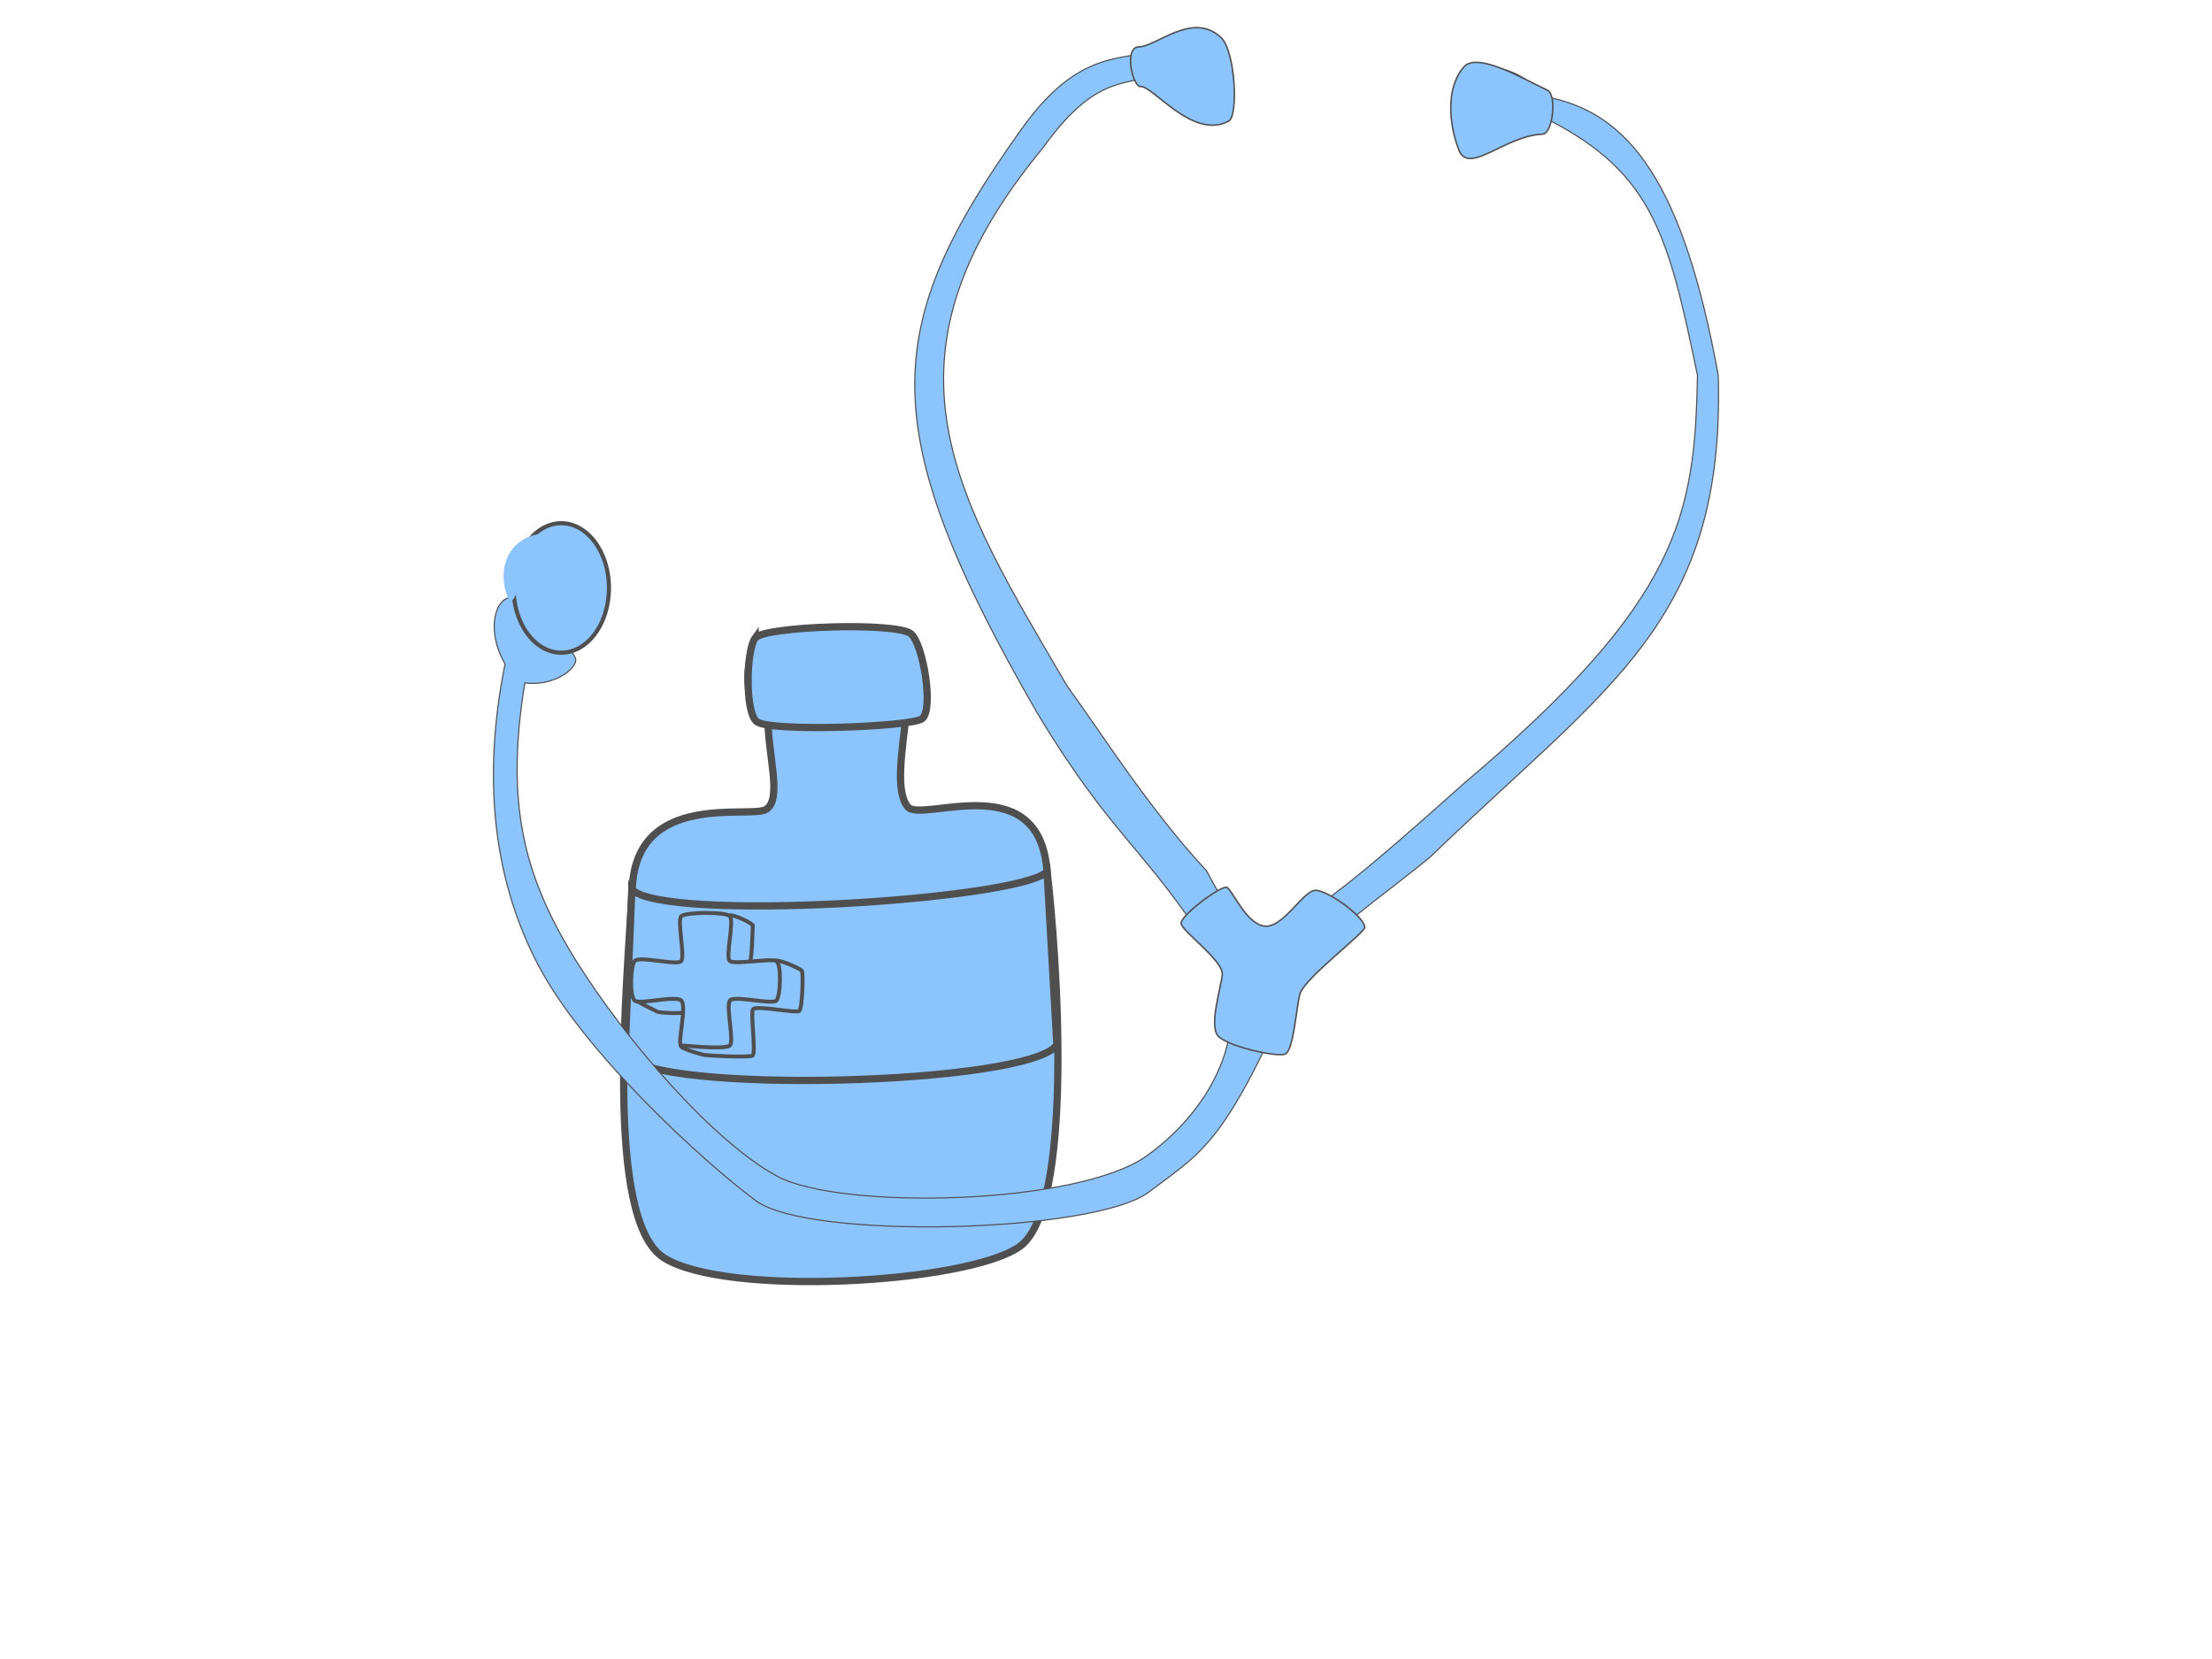 <?xml version="1.0"?><svg width="640" height="480" xmlns="http://www.w3.org/2000/svg">
 <title>STETH MED BLUE</title>
 <g>
  <title>Layer 1</title>
  <g opacity="0.69" id="layer1">
   <g id="g2497">
    <path fill="#58aafc" fill-rule="evenodd" stroke="#000000" stroke-width="2.099px" stroke-linecap="round" stroke-linejoin="round" id="path32375" d="m220.439,185.234c-5.458,1.735 -5.857,21.718 1.757,22.037c-0.221,10.638 4.359,24.08 -0.619,26.956c-4.592,2.653 -37.171,-5.435 -38.635,22.462c-1.462,27.873 -8.164,96.064 9.086,107.193c17.65,11.387 87.296,7.547 102.829,-3.094c15.918,-10.905 11.259,-82.325 7.902,-110.471c-3.35,-28.085 -36.363,-12.14 -40.131,-16.883c-3.618,-4.554 -1.742,-15.479 -0.182,-28.727c7.75,5.732 2.292,-18.751 -2.303,-20.266c-4.339,-1.43 -33.988,-1.023 -39.705,0.793z"/>
    <path fill="#58aafc" fill-rule="evenodd" stroke="#000000" stroke-width="2.099px" id="path33346" d="m218.484,184.595c-2.589,3.521 -2.995,21.229 0.403,24.156c3.623,3.12 44.785,1.582 47.908,-0.805c3.383,-2.585 0.403,-21.438 -3.221,-24.558c-4.048,-3.486 -42.574,-2.214 -45.09,1.208z"/>
    <path fill="#58aafc" fill-rule="evenodd" stroke="#000000" stroke-width="2.099px" id="path34317" d="m182.812,257.325c8.888,9.607 112.02,3.131 120.133,-5.124l2.847,50.103c-7.971,11.672 -117.375,14.517 -124.973,2.847l1.993,-47.825z"/>
    <path fill="#58aafc" fill-rule="evenodd" stroke="#000000" stroke-width="1.127" stroke-linecap="round" stroke-linejoin="round" stroke-miterlimit="4" id="path35295" d="m183.878,289.073c0.203,0.883 6.017,3.354 6.16,3.582c0.214,0.34 7.987,0.883 9.598,-0.095c1.612,-0.979 1.098,-3.164 -2.483,-4.011c-3.581,-0.848 -13.499,-0.449 -13.275,0.525z"/>
    <path fill="#58aafc" fill-rule="evenodd" stroke="#000000" stroke-width="1.127" stroke-linecap="round" stroke-linejoin="round" stroke-miterlimit="4" id="path35297" d="m197.297,302.396c-1.934,0.573 5.458,2.572 6.174,2.787c0.76,0.228 13.402,0.88 14.295,0.228c0.97,-0.707 -0.613,-12.329 0.082,-13.392c0.818,-1.251 12.548,1.235 13.416,0.478c0.887,-0.775 1.178,-10.827 0.759,-11.578c-0.404,-0.725 -7.211,-3.616 -7.913,-2.905c-0.737,0.746 1.089,10.922 0.31,11.489c-0.763,0.555 -11.419,-2.507 -13.233,-0.095c-1.752,2.328 1.08,12.177 -0.137,13.084c-1.241,0.925 -11.819,-0.669 -13.753,-0.095z"/>
    <path fill="#58aafc" fill-rule="evenodd" stroke="#000000" stroke-width="1.127" stroke-miterlimit="4" id="path35299" d="m211.145,264.862c0.896,-0.4 6.9,2.329 6.697,3.017c-0.211,0.713 -0.05,11.571 -1.553,12.241c-1.617,0.72 -5.337,-1.392 -5.812,-2.269c-0.533,-0.983 -0.181,-12.61 0.669,-12.989z"/>
    <path fill="#58aafc" fill-rule="evenodd" stroke="#000000" stroke-width="1.127" stroke-miterlimit="4" id="path34319" d="m197.138,265.053c-1.302,1.121 1.068,11.3 0,12.989c-0.943,1.491 -12.23,-1.583 -13.498,0c-1.213,1.514 -1.554,10.157 0,11.461c1.484,1.244 11.879,-1.626 13.498,0c1.688,1.696 -1.348,12.983 0,12.989c1.341,0.006 12.45,1.262 14.008,0c1.341,-1.086 -1.133,-11.267 0,-12.989c1.07,-1.626 12.108,1.25 13.466,0c1.206,-1.109 1.605,-10.548 0,-11.461c-1.476,-0.839 -12.085,1.12 -13.466,0c-1.341,-1.086 1.375,-11.667 0,-12.989c-1.341,-1.289 -12.667,-1.154 -14.008,0z"/>
    <path fill="#58aafc" fill-rule="evenodd" stroke-width="1px" d="m223.62,188.42c-3.523,3.271 -2.667,7.851 -0.403,16.909c2.217,8.869 -1.308,-8.605 5.435,-12.883c6.743,-4.278 23.401,-3.623 22.143,-4.63c-1.258,-1.006 -23.543,-2.769 -27.175,0.604z" id="path44062"/>
    <path fill="#58aafc" fill-rule="evenodd" stroke-width="1px" d="m197.84,238.754c-8.865,2.978 -10.804,8.459 -11.106,16.51c-0.3,8.004 2.617,-9.662 24.156,-11.675c21.122,-1.974 34.611,0.062 27.997,-3.081c-6.668,-3.169 -32.1,-4.76 -41.047,-1.754z" id="path45033"/>
   </g>
   <g id="g46079">
    <path fill="#58aafc" fill-rule="evenodd" stroke="#000000" stroke-width="0.322px" id="path24573" d="m301.872,42.633c13.621,-19.025 21.947,-17.967 29.253,-20.153c10.475,8.888 25.671,21.15 24.445,0.714c-1.226,-20.746 -14.906,-13.499 -23.384,-7.947c-10.693,1.968 -21.944,1.436 -36.831,22.375c-40.696,57.073 -42.669,86.307 4.701,168.601c21.947,36.409 30.706,38.337 50.844,69.735c12.667,18.789 1.203,44.005 -19.191,58.514c-20.007,14.234 -88.436,15.731 -106.82,5.859c-18.198,-9.772 -43.665,-38.997 -58.269,-62.451c-15.242,-24.478 -20.451,-45.744 -14.762,-80.305c8.696,1.229 15.945,-4.707 14.555,-7.372c-2.101,-4.027 -11.113,-11.661 -16.096,-16.174c-5.191,-4.702 -11.082,6.13 -4.189,18.059c-6.463,32.048 -3.743,61.49 9.383,86.736c13.399,25.77 47.971,57.264 63.134,68.555c15.37,11.446 98.11,9.409 113.766,-2.488c15.919,-12.097 21.921,-13.353 43.694,-63.898c8.169,-11.306 21.314,-19.623 37.729,-33.051c51.004,-49.377 85.398,-67.828 83.308,-139.412c-10.045,-54.898 -25.349,-76.246 -50.357,-80.598c-9.639,-11.77 -25.695,-11.368 -25.56,3.44c0.135,15.428 10.001,12.965 26.782,3.282c30.332,15.534 34.767,33.73 43.13,73.98c-0.822,40.455 -4.847,65.035 -67.615,118.075c-58.485,52.326 -60.964,50.405 -74.468,25.184c-16.755,-17.98 -30.891,-40.618 -40.207,-53.249c-31.637,-54.175 -58.361,-94.019 -6.975,-156.01z"/>
    <path fill="#58aafc" fill-rule="nonzero" stroke="#000000" stroke-width="1.188" stroke-linecap="round" stroke-linejoin="round" stroke-miterlimit="4" stroke-dashoffset="0" d="m165.682,151.923a13.802,18.732 0 1 1-0.003,-0.001" id="path24575"/>
    <path fill="#58aafc" fill-rule="evenodd" stroke="#000000" stroke-width="0.429" stroke-miterlimit="4" id="path24585" d="m329.198,13.573c-3.859,0.574 -1.616,10.898 0.626,11.472c3.494,-0.678 15.122,15.591 25.655,10.012c2.877,-1.48 1.973,-20.179 -2.197,-24.205c-8.375,-7.84 -18.973,2.983 -24.083,2.722z"/>
    <path fill="#58aafc" fill-rule="evenodd" stroke="#000000" stroke-width="0.429" stroke-miterlimit="4" id="path26525" d="m423.682,19.204c-5.423,5.997 -4.484,16.582 -1.669,23.986c2.816,7.822 13.349,-4.015 24.403,-4.38c2.92,-0.365 4.067,-11.576 1.251,-12.723c-6.602,-3.101 -19.815,-11.002 -23.986,-6.883z"/>
    <path fill="#58aafc" fill-rule="evenodd" stroke="#000000" stroke-width="0.429" stroke-miterlimit="4" id="path27496" d="m353.645,281.987c0.376,-4.072 -11.787,-12.612 -11.911,-14.818c-0.136,-2.415 12.052,-11.378 13.327,-10.398c1.828,1.405 5.512,10.352 10.648,11.166c5.423,0.859 11.255,-10.172 14.798,-10.332c3.534,-0.159 14.269,7.63 14.362,10.671c0.052,1.693 -17.745,14.905 -18.827,19.502c-1.064,4.522 -1.782,15.85 -4.101,17.142c-2.09,1.165 -17.411,-2.273 -19.665,-5.368c-2.397,-3.291 1.031,-13.906 1.369,-17.565z"/>
    <path fill="#58aafc" fill-rule="evenodd" stroke-width="1px" id="path29450" d="m335.966,19.556c1.134,-2.057 3.712,-7.38 9.198,-8.77c4.671,-0.798 9.311,6.726 4.787,4.06c-7.863,-2.357 -17.23,10.594 -13.985,4.709z"/>
    <path fill="#58aafc" fill-rule="evenodd" stroke-width="1px" id="path30421" d="m435.206,22.738c-8.129,-2.335 -11.198,-3.19 -12.862,6.535c-0.399,5.448 2.515,0.068 4.177,-3.318c1.661,-3.383 16.764,-0.896 8.685,-3.217z"/>
    <path fill="#58aafc" fill-rule="evenodd" stroke-width="1px" id="path31392" d="m153.781,161.721c-3.766,4.662 -5.089,17.962 -7.501,9.215c-2.405,-8.72 2.675,-18.195 15.474,-16.412c12.648,1.767 -4.101,2.406 -7.973,7.198z"/>
   </g>
  </g>
 </g>
</svg>